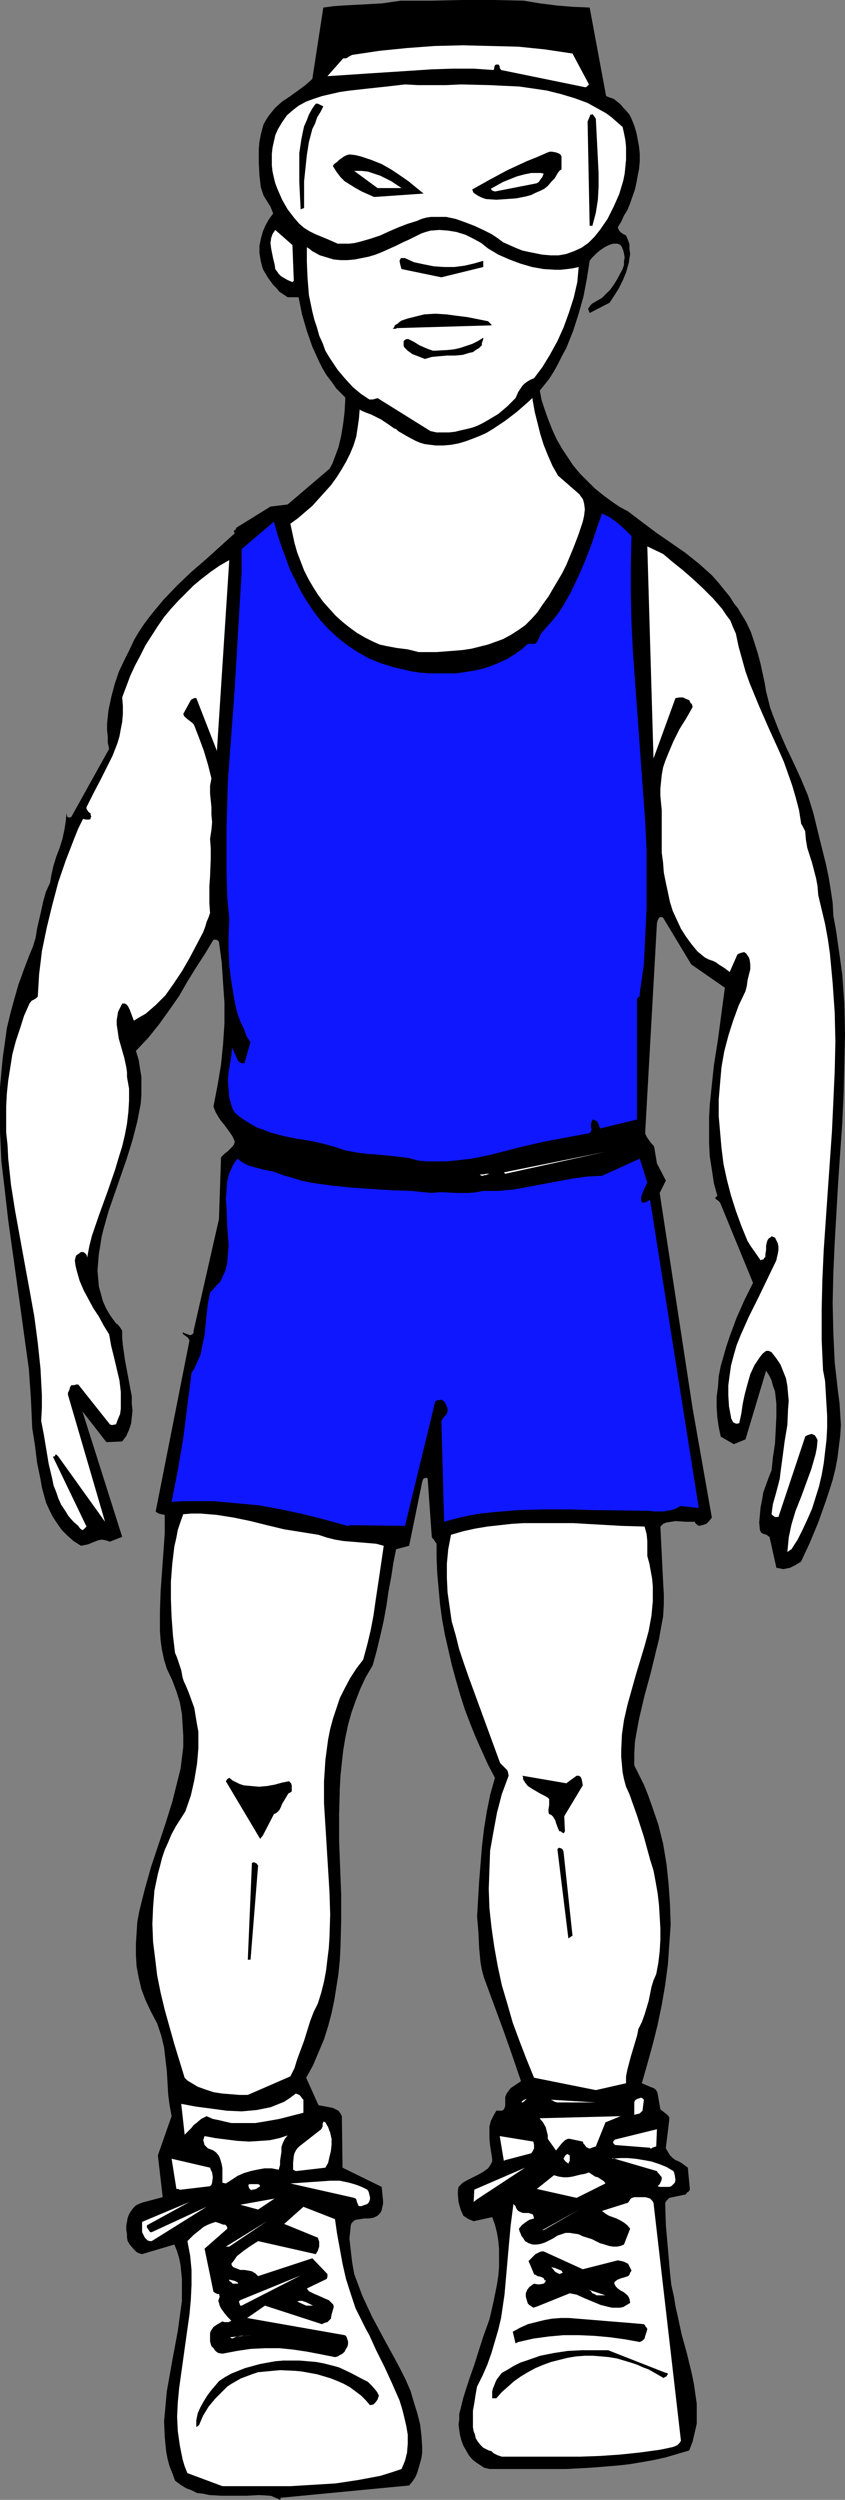 <?xml version="1.0" encoding="UTF-8" standalone="no"?>
<svg
   version="1.0"
   width="52.643mm"
   height="155.711mm"
   id="svg65"
   sodipodi:docname="Athlete 11.wmf"
   xmlns:inkscape="http://www.inkscape.org/namespaces/inkscape"
   xmlns:sodipodi="http://sodipodi.sourceforge.net/DTD/sodipodi-0.dtd"
   xmlns="http://www.w3.org/2000/svg"
   xmlns:svg="http://www.w3.org/2000/svg">
  <rect width="100%" height="100%" fill="#808080" stroke="none"/>
  <sodipodi:namedview
     id="namedview65"
     pagecolor="#ffffff"
     bordercolor="#000000"
     borderopacity="0.25"
     inkscape:showpageshadow="2"
     inkscape:pageopacity="0.0"
     inkscape:pagecheckerboard="0"
     inkscape:deskcolor="#d1d1d1"
     inkscape:document-units="mm" />
  <defs
     id="defs1">
    <pattern
       id="WMFhbasepattern"
       patternUnits="userSpaceOnUse"
       width="6"
       height="6"
       x="0"
       y="0" />
  </defs>
  <path
     style="fill:#000000;fill-opacity:1;fill-rule:evenodd;stroke:none"
     d="m 65.945,588.03 30.387,-2.909 0.808,-0.97 0.647,-0.97 0.485,-1.131 0.323,-1.131 0.323,-1.131 0.323,-1.131 0.162,-1.293 v -1.293 l -0.162,-2.585 -0.323,-2.747 -0.647,-2.585 -0.808,-2.585 -0.808,-2.747 -1.131,-2.585 -1.293,-2.585 -1.293,-2.424 -2.748,-5.009 -2.586,-4.848 -1.131,-2.424 -1.131,-2.424 -0.97,-2.585 -0.97,-2.585 -0.485,-2.747 -0.323,-2.747 -0.323,-2.909 0.162,-1.454 0.162,-1.616 0.162,-0.485 0.323,-0.323 0.323,-0.323 0.323,-0.162 0.97,-0.162 1.131,-0.162 h 0.97 l 1.131,-0.162 0.97,-0.485 0.323,-0.323 0.323,-0.323 0.323,-0.646 0.162,-0.808 0.162,-0.646 v -0.808 l -0.162,-1.616 -0.162,-1.616 -9.213,-4.525 -0.162,-12.119 -0.323,-0.646 -0.485,-0.646 -0.647,-0.323 -0.647,-0.323 -1.616,-0.323 -1.778,-0.323 -2.909,-6.464 1.616,-2.909 1.293,-3.07 1.293,-3.07 0.97,-3.07 0.808,-3.07 0.647,-3.07 0.485,-3.07 0.485,-3.07 0.323,-3.232 0.162,-3.07 0.162,-6.302 v -6.14 l -0.485,-12.604 v -6.14 l 0.162,-6.14 0.162,-3.07 0.323,-3.07 0.323,-2.909 0.485,-2.909 0.647,-3.07 0.808,-2.909 0.97,-2.747 1.131,-2.909 1.293,-2.747 1.616,-2.747 0.97,-3.555 0.808,-3.393 0.808,-3.555 0.647,-3.555 0.485,-3.393 0.647,-3.393 0.485,-3.232 0.647,-3.232 3.071,-0.808 3.071,-15.028 0.162,-0.485 0.162,-0.323 0.485,-0.162 h 0.323 l 0.162,0.162 0.97,13.735 0.162,0.323 0.323,0.323 0.647,0.97 v 3.393 l 0.162,3.717 0.323,3.555 0.323,3.555 0.485,3.555 0.647,3.555 0.808,3.555 0.808,3.555 0.97,3.555 0.97,3.393 1.131,3.555 1.293,3.393 1.293,3.232 1.455,3.232 1.455,3.232 1.616,3.07 -1.131,4.04 -0.808,4.04 -0.647,4.04 -0.485,4.201 -0.647,8.08 -0.485,8.241 0.162,1.939 0.162,1.939 0.162,3.555 0.323,3.393 0.323,1.778 0.485,1.778 2.263,6.14 2.263,6.14 2.101,5.979 2.101,6.14 -0.97,0.646 -0.97,0.646 -0.485,0.323 -0.485,0.646 -0.485,0.646 -0.323,0.808 v 2.101 l -0.162,0.485 -0.162,0.323 -0.162,0.162 -0.323,0.162 h -0.647 -0.647 l -0.647,1.131 -0.647,1.293 -0.323,1.293 v 1.454 1.454 l 0.162,1.616 0.485,3.07 v 0.646 l -0.323,0.646 -0.323,0.485 -0.323,0.485 -1.131,0.808 -1.131,0.646 -1.293,0.646 -1.293,0.646 -1.131,0.646 -0.97,0.97 -0.162,0.97 v 0.808 l 0.162,1.778 0.485,1.778 0.647,1.454 0.485,0.323 0.485,0.323 0.647,0.323 0.808,0.323 4.364,-0.97 0.647,1.778 0.485,1.939 0.323,1.939 0.162,1.939 v 2.101 1.939 l -0.162,2.101 -0.323,2.101 -0.808,4.04 -0.97,4.201 -1.455,4.04 -1.293,4.04 -0.808,2.585 -0.97,2.747 -0.808,2.424 -0.808,2.585 -0.647,2.585 -0.323,1.293 v 1.293 l -0.162,1.131 0.162,1.293 0.162,1.131 0.323,1.293 0.485,1.293 0.647,1.131 0.647,1.131 0.808,0.97 0.808,0.646 0.97,0.646 0.97,0.646 1.293,0.323 h 11.961 6.142 l 5.98,-0.323 5.98,-0.485 2.909,-0.323 2.909,-0.485 2.748,-0.485 2.909,-0.646 2.748,-0.808 2.748,-0.808 0.808,-2.101 0.485,-2.101 0.485,-2.101 v -2.262 -2.424 l -0.323,-2.262 -0.323,-2.262 -0.485,-2.424 -1.131,-4.686 -1.293,-4.686 -0.97,-4.525 -0.485,-2.101 -0.323,-2.101 -0.647,-2.909 -0.323,-2.909 -0.485,-5.656 -0.485,-5.494 -0.162,-5.333 0.162,-0.162 0.162,-0.323 0.647,-0.646 3.879,-0.808 0.323,-0.485 0.323,-0.162 0.323,-0.485 -0.485,-5.171 -0.647,-0.485 -0.647,-0.485 -0.808,-0.485 -0.808,-0.323 -0.647,-0.485 -0.647,-0.646 -0.485,-0.808 -0.485,-0.808 v -0.162 l 0.808,-6.625 v -0.485 l -0.162,-0.323 -0.485,-0.485 -0.647,-0.485 -0.808,-0.646 -0.647,-3.717 -0.162,-0.485 -0.323,-0.485 -0.485,-0.323 -0.485,-0.162 -1.131,-0.485 -1.131,-0.485 1.293,-4.525 1.293,-4.686 1.131,-4.525 0.97,-4.686 0.808,-4.686 0.647,-4.848 0.323,-4.686 0.323,-4.686 -0.162,-4.848 -0.323,-4.686 -0.485,-4.686 -0.808,-4.848 -1.131,-4.525 -1.616,-4.686 -0.808,-2.262 -0.97,-2.424 -1.131,-2.262 -1.131,-2.262 v -2.909 l 0.162,-2.747 0.485,-2.747 0.485,-2.585 1.293,-5.494 1.455,-5.332 1.293,-5.333 0.647,-2.585 0.485,-2.747 0.485,-2.585 0.162,-2.747 v -2.585 l -0.162,-2.747 -0.647,-13.089 0.323,-0.323 0.323,-0.323 0.808,-0.323 1.131,-0.162 0.97,-0.162 2.424,0.162 h 1.131 0.97 v 0 l 0.162,0.323 0.323,0.323 0.485,0.323 0.808,-0.162 0.97,-0.323 0.647,-0.646 0.647,-0.808 -4.526,-25.693 -7.758,-50.74 1.455,-2.909 -2.101,-4.04 -0.647,-3.878 -0.162,-0.323 -0.323,-0.323 -0.647,-0.808 -0.647,-0.97 -0.323,-0.646 v -0.646 0 l 2.748,-48.962 0.162,-0.646 0.323,-0.646 0.323,-0.162 h 0.323 l 0.323,0.162 6.627,10.988 7.92,5.494 -0.808,5.979 -0.808,6.14 -0.97,6.14 -0.647,6.14 -0.323,3.07 -0.162,3.07 v 3.07 3.07 l 0.162,3.07 0.485,3.07 0.485,3.232 0.808,2.909 -0.323,0.323 -0.162,0.162 v 0.162 l 0.162,0.162 0.485,0.323 0.323,0.323 0.162,0.162 7.758,18.906 -1.94,3.878 -1.94,4.363 -1.616,4.363 -0.808,2.424 -0.647,2.262 -0.647,2.262 -0.485,2.424 -0.162,2.424 -0.323,2.424 v 2.424 l 0.162,2.424 0.323,2.262 0.485,2.262 3.071,1.778 2.748,-1.131 4.849,-16.159 0.647,0.97 0.647,1.293 0.323,1.293 0.485,1.293 0.162,1.454 0.162,1.454 v 3.07 l -0.162,3.232 -0.162,3.07 -0.485,3.232 -0.323,3.07 -0.647,1.616 -0.647,1.778 -0.647,1.778 -0.323,1.939 -0.323,1.616 -0.162,1.778 -0.162,1.778 0.162,1.778 0.162,0.323 0.162,0.323 0.647,0.323 0.647,0.162 0.323,0.323 0.323,0.162 1.616,7.272 0.808,0.162 0.808,0.162 0.808,-0.162 0.808,-0.162 1.293,-0.646 1.293,-0.808 2.101,-4.525 1.94,-4.686 1.778,-5.009 0.808,-2.424 0.808,-2.585 0.647,-2.585 0.485,-2.585 0.323,-2.585 0.323,-2.585 0.162,-2.585 -0.162,-2.585 -0.162,-2.585 -0.323,-2.424 -0.808,-7.11 -0.323,-6.948 -0.162,-7.11 0.162,-7.11 0.323,-7.11 0.808,-14.058 0.485,-7.11 0.485,-6.948 0.323,-7.11 0.162,-6.948 0.162,-6.948 -0.162,-7.11 -0.485,-6.787 -0.485,-3.555 -0.485,-3.393 -0.485,-3.393 -0.647,-3.555 -0.162,-3.07 -0.485,-3.232 -0.485,-2.909 -0.647,-3.07 -1.455,-5.817 -1.455,-5.979 -0.647,-2.101 -0.647,-2.101 -1.616,-3.878 -1.778,-3.878 -1.778,-3.717 -1.616,-3.717 -1.455,-3.717 -0.647,-1.778 -0.485,-1.939 -0.485,-1.939 -0.323,-1.939 -0.485,-2.262 -0.485,-2.262 -0.647,-2.424 -0.808,-2.585 -0.808,-2.424 -1.131,-2.424 -1.293,-2.101 -0.647,-1.131 -0.808,-0.97 -1.131,-1.778 -1.455,-1.778 -1.293,-1.616 -1.455,-1.616 -1.616,-1.454 -1.455,-1.293 -3.233,-2.585 -6.788,-4.686 -3.233,-2.424 -3.394,-2.585 -2.101,-1.131 -2.101,-1.454 -1.94,-1.454 -1.778,-1.454 -1.778,-1.778 -1.616,-1.616 -1.616,-1.939 -1.293,-1.939 -1.293,-1.939 -1.293,-2.262 -0.97,-2.101 -0.97,-2.424 -0.808,-2.262 -0.808,-2.424 -0.485,-2.585 -0.485,-2.585 v -1.939 l -1.778,0.646 -2.101,0.646 -4.041,1.293 -4.526,1.293 -4.526,1.131 -2.424,0.485 -2.424,0.323 -2.424,0.162 H 99.888 97.463 L 95.039,92.915 92.614,92.43 90.351,91.945 89.058,91.461 88.089,91.137 86.149,90.006 84.371,88.875 82.593,87.744 l -0.647,0.162 -0.323,0.162 -0.162,0.485 -0.162,2.747 v 2.747 l -0.162,2.909 -0.323,2.747 -0.485,2.909 -0.647,2.747 -0.97,2.585 -0.485,1.293 -0.647,1.131 -9.859,8.403 -4.041,0.485 -8.082,5.009 v 0.162 l -0.162,0.323 h -0.162 l -0.162,0.162 v 0.323 l 0.162,0.323 -1.616,1.454 -1.616,1.454 -3.394,3.07 -3.556,3.07 -3.394,3.232 -3.233,3.393 -1.616,1.939 -1.455,1.778 -1.455,1.939 -1.293,1.939 -1.131,1.939 -0.97,2.101 -1.293,2.585 -1.293,2.747 -0.97,2.909 -0.808,3.07 -0.647,3.07 -0.323,3.07 v 1.616 l 0.162,1.454 v 1.454 l 0.323,1.454 -8.89,15.998 -0.323,0.162 h -0.323 l -0.323,-0.162 -0.162,-0.646 v -0.485 l -0.162,1.939 -0.323,2.101 -0.485,2.262 -0.647,2.101 -0.808,2.101 -0.647,2.101 -0.485,2.101 -0.323,1.939 -0.97,2.101 -0.647,2.262 -0.485,2.262 -0.485,2.101 -0.485,2.101 -0.323,2.101 -0.647,2.101 -0.808,1.939 -1.293,3.393 -1.293,3.555 -0.97,3.393 -0.97,3.555 -0.808,3.393 -0.485,3.555 -0.485,3.393 L 0.323,252.405 0,255.96 v 3.555 3.393 3.393 l 0.323,7.11 0.808,6.787 0.808,7.11 0.97,6.948 0.97,6.948 0.97,6.948 0.97,7.11 0.97,6.948 0.485,6.948 0.323,7.11 0.647,4.04 0.485,4.04 0.808,3.878 0.323,1.939 0.485,1.778 0.485,1.778 0.808,1.778 0.808,1.616 0.97,1.454 1.131,1.616 1.293,1.293 1.455,1.293 1.778,1.131 0.808,-0.162 0.808,-0.162 0.808,-0.323 0.808,-0.323 0.808,-0.323 0.808,-0.162 0.97,0.162 0.485,0.162 0.485,0.162 2.909,-1.131 -9.375,-29.571 5.657,7.272 3.717,-0.162 0.97,-1.293 0.647,-1.454 0.485,-1.454 0.162,-1.454 0.162,-1.616 -0.162,-1.616 v -1.778 l -0.323,-1.616 -1.293,-6.948 -0.485,-3.393 -0.162,-1.778 v -1.616 l -0.162,-0.323 -0.323,-0.485 -0.485,-0.646 -0.485,-0.323 -1.293,-1.778 -0.97,-1.616 -0.808,-1.778 -0.485,-1.778 -0.485,-1.778 -0.162,-1.939 -0.162,-1.778 0.162,-1.939 0.162,-1.939 0.323,-1.939 0.323,-2.101 0.485,-1.939 1.131,-4.04 2.909,-8.403 1.455,-4.201 1.293,-4.201 1.131,-4.363 0.808,-4.201 0.162,-2.101 v -2.101 -2.101 l -0.323,-1.939 -0.323,-2.101 -0.647,-2.101 2.909,-3.07 2.586,-3.232 2.424,-3.393 2.263,-3.232 1.94,-3.393 2.101,-3.393 2.101,-3.232 1.94,-3.232 h 0.647 l 0.323,0.162 0.323,0.323 0.647,4.848 0.323,4.848 0.323,4.686 v 4.848 l -0.323,4.848 -0.485,4.848 -0.808,4.848 -0.97,5.009 0.485,1.293 0.647,1.131 0.647,0.97 0.808,0.97 1.293,1.778 0.647,0.97 0.485,1.131 -0.162,0.646 -0.323,0.485 -0.323,0.323 -0.97,0.97 -0.485,0.323 -0.485,0.485 -0.485,0.485 -0.485,14.543 -5.98,26.339 v 0 0.485 l -0.323,0.323 -0.323,0.162 h -0.323 l -0.808,-0.323 -0.485,-0.162 -0.162,-0.162 -0.162,0.162 0.162,0.323 0.485,0.323 0.647,0.485 0.162,0.323 0.162,0.323 -7.92,40.075 v 0.323 h 0.162 l 0.485,0.323 0.647,0.162 0.808,0.162 v 2.262 2.101 l -0.323,4.525 -0.647,9.049 -0.162,4.686 v 2.262 2.424 l 0.162,2.262 0.323,2.262 0.485,2.262 0.647,2.101 1.293,2.747 0.97,2.585 0.808,2.585 0.485,2.747 0.162,2.585 0.162,2.585 v 2.585 l -0.323,2.585 -0.323,2.585 -0.647,2.585 -1.293,5.171 -1.616,5.171 -3.394,10.18 -1.455,5.171 -0.647,2.585 -0.647,2.585 -0.485,2.585 -0.162,2.585 -0.162,2.585 v 2.585 l 0.162,2.747 0.485,2.585 0.647,2.747 0.97,2.585 1.293,2.747 1.455,2.747 0.97,2.909 0.647,2.747 0.323,2.747 0.323,2.747 0.323,5.494 0.323,2.585 0.485,2.585 -3.233,9.211 1.131,9.857 -4.849,1.293 -0.808,0.323 -0.647,0.323 -0.647,0.646 -0.485,0.646 -0.485,0.808 -0.323,0.808 -0.162,0.97 -0.162,0.808 v 1.131 l 0.162,0.97 v 0.808 l 0.162,0.808 0.485,0.808 0.808,0.97 0.808,0.808 0.647,0.323 0.647,0.162 7.597,-2.262 0.647,1.616 0.485,1.616 0.323,1.616 0.162,1.616 0.162,1.616 v 1.778 3.393 l -0.485,3.555 -0.485,3.555 -1.293,6.948 -1.293,7.272 -0.323,3.555 -0.323,3.555 0.162,3.555 0.162,1.778 0.162,1.616 0.323,1.778 0.485,1.778 0.647,1.616 0.647,1.778 1.293,0.97 1.293,0.808 1.293,0.485 1.293,0.646 1.455,0.162 1.455,0.323 2.909,0.162 h 2.909 2.909 l 2.909,-0.162 2.748,0.162 0.485,0.162 0.323,0.162 0.808,0.323 0.323,0.162 0.323,0.162 0.162,-0.323 z"
     id="path1" />
  <path
     style="fill:#ffffff;fill-opacity:1;fill-rule:evenodd;stroke:none"
     d="m 52.368,585.283 h 5.334 5.334 5.334 l 5.334,-0.323 5.334,-0.323 5.334,-0.808 2.586,-0.485 2.586,-0.485 2.586,-0.808 2.424,-0.808 0.808,-1.939 0.485,-1.939 0.162,-2.101 v -2.101 l -0.323,-1.939 -0.485,-2.101 -0.485,-1.939 -0.647,-2.101 -1.778,-4.04 -1.778,-3.878 -0.97,-1.939 -0.97,-1.939 -0.808,-1.778 -0.808,-1.778 -0.808,-1.454 -0.808,-1.616 -1.616,-3.232 -1.131,-3.393 -1.131,-3.555 -0.808,-3.555 -0.647,-3.555 -0.647,-3.555 -0.485,-3.393 -7.435,-2.909 -4.526,4.04 7.92,3.232 0.162,0.485 0.162,0.485 v 1.131 l -0.323,0.97 -0.485,0.808 -13.577,-3.07 -1.778,1.131 -1.616,1.131 -0.808,0.646 -0.808,0.646 -0.647,0.97 -0.647,0.808 0.162,0.485 0.323,0.323 0.808,0.323 0.808,0.323 h 0.97 l 0.97,0.162 0.808,0.162 0.808,0.485 0.323,0.323 0.323,0.323 12.769,-4.201 3.556,3.717 v 0.646 l -0.162,0.485 -0.323,0.162 -4.364,2.101 0.485,0.646 0.647,0.323 0.647,0.323 0.808,0.323 1.778,0.808 0.808,0.323 0.647,0.646 0.323,0.323 0.162,0.323 v 0.485 l -0.162,0.485 -0.323,1.131 -0.162,0.97 -0.323,0.323 -0.485,0.485 -0.647,0.162 -0.647,0.323 -13.415,-4.363 -4.202,2.909 22.952,4.04 v 0 l 0.323,0.162 0.162,0.323 0.162,0.485 0.162,0.485 v 0.646 l -0.162,0.646 -0.323,0.485 -0.323,0.646 -0.485,0.485 -0.647,0.323 -0.485,0.323 -0.647,0.162 -3.233,-0.646 -3.394,-0.646 -3.233,-0.485 -3.233,-0.323 h -3.394 l -3.394,0.162 -3.233,0.485 -3.394,0.646 -0.97,-0.162 -0.485,-0.323 -0.323,-0.323 -0.323,-0.485 -0.485,-0.485 -0.162,-0.485 -0.162,-0.646 v -1.454 -0.485 l 0.162,-0.485 0.323,-0.485 0.323,-0.485 0.97,-0.646 1.131,-0.646 0.485,0.162 h 0.485 0.485 l 0.647,-0.323 -0.808,-0.808 -0.808,-0.97 -0.808,-1.131 -0.323,-0.646 -0.162,-0.646 -0.162,-0.485 0.162,-0.485 0.162,-0.485 -0.162,-0.646 h -0.323 -0.162 l -0.162,-0.162 h -0.162 l -0.162,-0.162 -0.323,-0.162 -2.101,-10.18 5.334,-4.686 v -0.323 l -0.162,-0.323 -0.323,-0.323 h -0.485 l -0.808,-0.323 -0.97,-0.323 -0.97,0.323 -0.808,0.323 -0.97,0.485 -0.808,0.646 -1.616,1.293 -1.455,1.454 0.647,3.393 0.323,3.393 v 3.555 l -0.162,3.393 -0.323,3.555 -0.485,3.393 -0.97,6.948 -0.97,6.948 -0.323,3.393 -0.162,3.393 0.162,3.393 0.485,3.393 0.323,1.616 0.323,1.616 0.485,1.616 0.647,1.616 z"
     id="path2" />
  <path
     style="fill:#ffffff;fill-opacity:1;fill-rule:evenodd;stroke:none"
     d="m 118.152,578.335 h 4.687 4.687 9.213 l 4.526,-0.162 4.687,-0.323 4.687,-0.485 4.687,-0.646 0.808,-0.162 0.808,-0.162 1.455,-0.323 0.485,-0.162 0.647,-0.323 0.485,-0.485 0.323,-0.485 -6.465,-56.072 -0.323,-0.485 -0.485,-0.485 -0.485,-0.162 -0.647,-0.162 h -1.293 -0.647 -0.647 l -0.485,0.162 -0.323,0.162 -0.323,0.485 -0.323,0.485 -6.142,1.939 0.808,0.646 0.808,0.485 1.778,0.646 0.97,0.485 0.808,0.485 0.808,0.646 0.647,0.808 -1.455,3.717 -0.808,0.323 -0.808,0.162 h -0.97 l -0.97,-0.162 -0.97,-0.323 -1.131,-0.323 -1.94,-0.97 -2.101,-0.646 -0.97,-0.485 -1.131,-0.162 -0.97,-0.162 h -0.97 l -0.97,0.323 -0.97,0.323 -0.97,0.646 -0.97,0.485 -0.97,0.485 -0.97,0.323 -0.97,0.162 h -0.97 l -0.97,-0.323 -0.808,-0.485 -0.323,-0.485 -0.162,-0.323 -0.323,-0.323 -0.323,-0.808 -0.162,-0.323 -0.162,-0.646 0.647,-0.808 0.808,-0.646 0.97,-0.646 1.131,-0.323 -0.162,-0.646 -0.162,-0.323 -0.485,-0.162 -0.485,-0.162 h -0.647 -0.647 l -0.485,-0.162 -0.647,-0.323 -0.162,-0.162 -0.323,-0.485 -0.162,-0.485 -0.485,-0.485 -0.647,5.009 -0.485,5.332 -0.485,5.494 -0.485,5.494 -0.808,5.494 -0.647,2.747 -0.808,2.747 -0.808,2.747 -0.97,2.747 -1.131,2.585 -1.293,2.585 -0.323,1.778 -0.323,2.101 -0.323,1.778 v 2.101 1.778 l 0.162,0.97 0.323,0.808 0.162,0.808 0.485,0.808 0.647,0.808 0.647,0.646 1.293,0.646 0.647,0.162 0.485,0.485 0.97,0.485 z"
     id="path3" />
  <path
     style="fill:#000000;fill-opacity:1;fill-rule:evenodd;stroke:none"
     d="m 46.873,570.901 0.97,-2.262 1.293,-2.101 1.616,-1.939 1.778,-1.778 0.97,-0.97 0.97,-0.646 1.131,-0.646 1.131,-0.646 1.293,-0.485 1.293,-0.485 1.455,-0.485 1.616,-0.162 3.556,-0.323 3.556,0.162 1.616,0.162 1.778,0.323 1.778,0.323 1.616,0.485 1.616,0.485 1.616,0.646 1.455,0.646 1.455,0.808 1.293,0.97 1.293,0.97 1.131,1.131 0.97,1.131 0.808,-0.162 0.485,-0.485 0.485,-0.646 0.323,-0.97 -0.323,-0.646 -0.323,-0.485 -0.97,-1.131 -0.97,-0.97 -1.293,-0.646 -2.748,-1.454 -2.748,-1.293 -1.778,-0.485 -1.94,-0.485 -1.778,-0.323 -3.879,-0.323 h -1.778 -1.94 l -1.94,0.162 -1.778,0.323 -1.778,0.323 -1.778,0.485 -1.778,0.485 -1.616,0.646 -1.616,0.646 -1.455,0.808 -1.455,0.97 -0.808,0.97 -0.97,1.131 -0.97,1.293 -0.808,1.293 -0.808,1.454 -0.647,1.454 -0.323,1.616 v 0.808 0.808 z"
     id="path4" />
  <path
     style="fill:#000000;fill-opacity:1;fill-rule:evenodd;stroke:none"
     d="m 116.859,564.599 1.293,-1.454 1.455,-1.293 1.455,-1.293 1.616,-1.131 1.616,-0.97 1.778,-0.97 1.94,-0.808 1.778,-0.646 1.94,-0.485 1.94,-0.485 1.94,-0.323 2.101,-0.162 h 1.94 l 1.94,0.162 1.778,0.162 1.94,0.323 1.616,0.485 1.616,0.485 1.455,0.485 1.455,0.646 1.293,0.485 1.131,0.646 1.131,0.646 1.131,0.646 v 0.162 l 0.162,-0.162 0.647,-0.323 0.162,-0.323 0.162,-0.162 -0.162,-0.323 h -0.323 l -13.577,-5.333 h -3.071 -3.233 l -3.233,0.162 -3.233,0.485 -3.233,0.646 -3.233,1.131 -1.455,0.485 -1.616,0.808 -1.293,0.808 -1.455,0.808 -1.131,1.454 -0.323,0.646 -0.323,0.808 -0.323,0.808 -0.162,0.646 v 0.808 0.808 z"
     id="path5" />
  <path
     style="fill:#000000;fill-opacity:1;fill-rule:evenodd;stroke:none"
     d="m 122.031,551.349 3.556,-0.808 3.556,-0.485 3.556,-0.323 h 3.556 l 3.717,0.162 3.556,0.323 3.556,0.485 3.556,0.646 0.647,-0.323 0.485,-0.485 0.162,-0.646 0.162,-0.485 0.162,-0.485 0.162,-0.646 -0.162,-0.323 -0.162,-0.162 v 0 l -0.162,-0.162 v -0.162 l -0.323,-0.323 -3.717,-0.323 -4.041,-0.323 -3.879,-0.323 -4.041,-0.323 -1.94,-0.162 h -1.94 l -2.101,0.162 -1.778,0.323 -1.94,0.485 -1.94,0.485 -1.778,0.808 -1.778,0.97 0.647,2.747 z"
     id="path6" />
  <path
     style="fill:#ffffff;fill-opacity:1;fill-rule:evenodd;stroke:none"
     d="m 54.631,550.541 1.131,-0.485 0.97,-0.162 h 1.131 l 1.455,-0.162 v 0 l -5.172,0.485 z"
     id="path7" />
  <path
     style="fill:#ffffff;fill-opacity:1;fill-rule:evenodd;stroke:none"
     d="M 63.036,549.733 H 64.491 Z"
     id="path8" />
  <path
     style="fill:#000000;fill-opacity:1;fill-rule:evenodd;stroke:none"
     d="m 126.557,542.946 7.597,-3.07 0.808,0.162 0.808,0.162 1.778,0.808 1.94,0.808 1.94,0.808 1.94,0.485 0.808,0.162 h 0.97 0.808 l 0.808,-0.162 0.808,-0.485 0.808,-0.485 -0.162,-0.97 -0.323,-0.646 -0.485,-0.485 -0.647,-0.485 -0.647,-0.323 -0.647,-0.485 -0.485,-0.485 -0.323,-0.646 v -0.323 l 0.323,-0.323 0.485,-0.323 0.808,-0.323 0.647,-0.162 0.97,-0.323 0.162,-0.162 0.162,-0.162 0.162,-0.485 0.323,-0.485 -0.162,-0.323 -0.162,-0.323 -0.485,-0.97 -0.323,-0.162 -0.647,-0.323 -0.647,-0.162 -0.808,-0.162 -8.243,2.101 -9.213,-4.201 h -0.485 l -0.485,0.162 -0.97,0.485 -0.808,0.808 -0.808,0.808 1.293,3.07 0.162,0.162 h 0.162 l 0.485,0.323 0.808,0.162 0.647,0.323 0.162,0.323 v 0.162 h 0.323 v 0 0.162 l -0.162,0.323 -0.323,0.323 -0.97,0.162 h -0.485 l -0.808,-0.162 -0.485,0.323 -0.647,0.485 -0.485,0.646 -0.323,0.808 v 0.808 l 0.323,1.131 0.162,0.485 0.323,0.323 0.485,0.323 0.485,0.323 z"
     id="path9" />
  <path
     style="fill:#ffffff;fill-opacity:1;fill-rule:evenodd;stroke:none"
     d="m 56.894,542.785 13.9,-7.11 -14.223,5.817 -0.162,0.162 -0.162,0.162 0.162,0.485 0.162,0.485 h 0.162 z"
     id="path10" />
  <path
     style="fill:#ffffff;fill-opacity:1;fill-rule:evenodd;stroke:none"
     d="m 72.087,542.785 h 1.616 l -0.647,-0.323 -0.97,-0.485 -0.97,-0.323 h -0.647 l -0.485,0.162 z"
     id="path11" />
  <path
     style="fill:#ffffff;fill-opacity:1;fill-rule:evenodd;stroke:none"
     d="m 141.103,540.361 h 1.455 l -3.879,-1.293 0.485,0.323 0.323,0.485 0.485,0.162 0.485,0.323 z"
     id="path12" />
  <path
     style="fill:#ffffff;fill-opacity:1;fill-rule:evenodd;stroke:none"
     d="m 55.278,537.614 h 0.808 l -0.162,-0.323 -0.647,-0.323 -0.647,-0.162 -0.647,-0.162 v 0.323 l 0.485,0.323 0.323,0.323 z"
     id="path13" />
  <path
     style="fill:#ffffff;fill-opacity:1;fill-rule:evenodd;stroke:none"
     d="m 131.729,535.351 0.808,-0.323 -0.162,-0.162 -0.162,-0.323 -0.808,-0.323 -0.808,-0.323 -0.808,-0.162 0.485,0.485 0.323,0.485 0.485,0.323 0.323,0.162 z"
     id="path14" />
  <path
     style="fill:#ffffff;fill-opacity:1;fill-rule:evenodd;stroke:none"
     d="m 53.985,528.888 8.89,-5.979 -9.698,5.979 z"
     id="path15" />
  <path
     style="fill:#ffffff;fill-opacity:1;fill-rule:evenodd;stroke:none"
     d="m 35.72,527.595 12.93,-8.08 -12.93,5.979 h -0.323 l -0.162,-0.162 -0.323,-0.485 -0.323,-0.485 v -0.485 l 10.021,-5.494 -11.153,4.686 v 2.424 l 0.323,0.646 0.323,0.646 0.323,0.323 0.323,0.323 0.485,0.162 z"
     id="path16" />
  <path
     style="fill:#ffffff;fill-opacity:1;fill-rule:evenodd;stroke:none"
     d="m 128.011,525.01 8.405,-4.848 -8.728,4.848 z"
     id="path17" />
  <path
     style="fill:#ffffff;fill-opacity:1;fill-rule:evenodd;stroke:none"
     d="m 143.205,524.686 -5.334,-1.778 z"
     id="path18" />
  <path
     style="fill:#ffffff;fill-opacity:1;fill-rule:evenodd;stroke:none"
     d="m 60.773,520.162 3.879,-2.585 -8.082,1.454 z"
     id="path19" />
  <path
     style="fill:#ffffff;fill-opacity:1;fill-rule:evenodd;stroke:none"
     d="m 85.018,519.354 h 0.162 l 0.323,-0.162 0.97,-0.323 v 0 l 0.323,-0.323 0.162,-0.323 0.162,-0.485 v -0.485 l -0.162,-0.646 -0.162,-0.646 -0.323,-0.485 -0.97,-0.485 -1.131,-0.485 -0.97,-0.323 -1.131,-0.323 -2.263,-0.485 h -2.263 l -2.263,0.162 -2.424,0.162 -2.263,0.162 -2.424,0.162 15.032,3.393 0.323,0.162 0.162,0.162 0.162,0.646 0.323,0.808 0.162,0.162 z"
     id="path20" />
  <path
     style="fill:#ffffff;fill-opacity:1;fill-rule:evenodd;stroke:none"
     d="m 114.434,519.031 9.859,-5.979 z"
     id="path21" />
  <path
     style="fill:#ffffff;fill-opacity:1;fill-rule:evenodd;stroke:none"
     d="m 112.333,517.738 11.314,-7.433 -11.961,5.171 -0.162,2.909 z"
     id="path22" />
  <path
     style="fill:#ffffff;fill-opacity:1;fill-rule:evenodd;stroke:none"
     d="m 135.77,517.415 6.788,-3.393 -0.323,-0.485 -0.485,-0.323 -0.97,-0.646 -0.647,-0.162 -0.485,-0.323 -0.97,-0.646 -0.97,0.323 -0.97,0.162 -1.94,0.485 -1.131,0.162 h -0.97 l -1.131,-0.162 -1.131,-0.323 -4.041,3.232 z"
     id="path23" />
  <path
     style="fill:#ffffff;fill-opacity:1;fill-rule:evenodd;stroke:none"
     d="m 42.67,515.476 6.788,-0.808 0.323,-0.323 0.162,-0.485 0.162,-1.293 -0.162,-1.131 -0.323,-0.646 -0.162,-0.485 -9.051,-2.101 1.131,7.11 h 0.485 l 0.162,0.162 z"
     id="path24" />
  <path
     style="fill:#ffffff;fill-opacity:1;fill-rule:evenodd;stroke:none"
     d="m 59.318,515.476 h 0.323 l 0.647,-0.162 0.485,-0.323 0.485,-0.323 -0.162,-0.323 -0.323,-0.162 h -0.485 -0.808 -0.808 l -0.162,0.162 v 0.323 l 0.162,0.485 0.323,0.323 0.162,0.162 z"
     id="path25" />
  <path
     style="fill:#ffffff;fill-opacity:1;fill-rule:evenodd;stroke:none"
     d="m 151.933,514.183 -5.657,-1.939 z"
     id="path26" />
  <path
     style="fill:#ffffff;fill-opacity:1;fill-rule:evenodd;stroke:none"
     d="m 155.327,514.829 h 2.263 l 0.485,-0.162 0.323,-0.323 0.485,-0.485 0.162,-0.646 -0.162,-1.131 -0.162,-0.646 -0.162,-0.323 -1.616,-0.97 -1.616,-0.646 -1.94,-0.646 -1.778,-0.323 -1.94,-0.323 -1.94,-0.162 h -1.778 l -1.778,0.162 v -0.162 l 10.506,3.07 0.162,0.323 0.323,0.323 0.647,0.808 v 0.485 l -0.162,0.485 -0.323,0.646 -0.485,0.485 z"
     id="path27" />
  <path
     style="fill:#ffffff;fill-opacity:1;fill-rule:evenodd;stroke:none"
     d="m 53.176,514.021 1.293,-0.808 1.455,-0.97 1.455,-0.646 1.616,-0.485 1.455,-0.323 1.778,-0.323 h 1.778 l 1.616,0.323 0.323,-1.131 v -0.97 l 0.323,-2.101 v -1.131 l 0.323,-0.97 0.485,-0.97 0.647,-0.808 -0.97,0.323 -0.97,0.323 -2.263,0.485 -2.263,0.162 -2.586,0.162 -2.748,-0.162 -2.586,-0.323 -2.586,-0.323 -2.586,-0.485 -0.162,0.485 -0.162,0.485 0.162,0.485 0.162,0.646 0.323,0.323 0.485,0.485 0.485,0.162 0.808,0.323 0.647,0.485 0.647,0.808 0.323,0.808 0.323,1.131 0.162,0.97 v 1.131 2.262 z"
     id="path28" />
  <path
     style="fill:#ffffff;fill-opacity:1;fill-rule:evenodd;stroke:none"
     d="m 69.663,511.113 6.95,-0.808 0.647,-1.131 0.323,-1.454 0.323,-1.293 0.162,-1.454 v -1.454 l -0.323,-1.454 -0.485,-1.293 -0.647,-1.131 -0.323,-0.162 h -0.162 v 0.162 l -0.162,0.323 v 0.646 l -0.162,0.323 -0.162,0.323 -5.172,4.04 v 0 l -0.485,0.485 -0.323,0.485 -0.323,0.646 -0.162,0.646 -0.162,1.616 v 1.616 z"
     id="path29" />
  <path
     style="fill:#ffffff;fill-opacity:1;fill-rule:evenodd;stroke:none"
     d="m 134.153,508.689 v -1.293 l -0.323,-0.162 -0.162,-0.162 -0.323,0.162 -0.323,0.323 -0.323,0.646 0.323,0.485 0.323,0.323 0.485,0.323 z"
     id="path30" />
  <path
     style="fill:#ffffff;fill-opacity:1;fill-rule:evenodd;stroke:none"
     d="m 118.96,508.527 6.142,-1.616 0.323,-0.485 0.323,-0.646 v -0.808 l -0.162,-0.808 -7.92,-1.293 0.97,5.817 z"
     id="path31" />
  <path
     style="fill:#ffffff;fill-opacity:1;fill-rule:evenodd;stroke:none"
     d="m 130.921,506.265 0.647,-0.808 0.647,-0.808 0.808,-0.808 0.647,-0.323 h 0.485 l 3.071,0.646 0.162,0.485 0.323,0.323 0.323,0.485 0.647,0.323 h 0.323 l 0.323,-0.162 0.485,-0.162 0.485,-0.162 v 0 l 2.263,-5.656 3.556,-1.454 -19.072,0.485 0.808,0.97 0.647,1.131 0.323,1.293 0.162,0.646 v 0.808 z"
     id="path32" />
  <path
     style="fill:#ffffff;fill-opacity:1;fill-rule:evenodd;stroke:none"
     d="m 153.064,505.78 h 0.323 l 0.162,-0.162 0.485,-0.162 0.485,-0.162 v 0 l 0.162,-4.04 -9.859,2.424 -0.323,0.323 -0.162,0.323 0.162,0.323 0.323,0.323 8.243,0.646 z"
     id="path33" />
  <path
     style="fill:#ffffff;fill-opacity:1;fill-rule:evenodd;stroke:none"
     d="m 44.125,501.902 0.97,-0.97 0.485,-0.646 0.647,-0.485 1.131,-0.97 0.647,-0.323 0.647,-0.323 1.455,0.646 1.616,0.323 1.293,0.323 1.455,0.323 h 2.909 2.748 l 2.909,-0.485 2.748,-0.485 5.657,-1.454 v -3.07 l -0.323,-0.323 -0.323,-0.485 -0.323,-0.323 -0.808,-0.323 -1.293,0.97 -1.455,0.97 -1.616,0.646 -1.616,0.646 -1.616,0.323 -1.616,0.323 -3.556,0.323 -3.556,-0.162 -3.556,-0.485 -3.718,-0.485 -3.394,-0.646 0.808,7.272 z"
     id="path34" />
  <path
     style="fill:#ffffff;fill-opacity:1;fill-rule:evenodd;stroke:none"
     d="m 149.993,497.701 0.647,-0.162 0.162,-0.162 0.485,-0.485 0.323,-2.585 -0.323,-0.323 -0.323,-0.162 -0.485,0.162 -0.485,0.162 -0.485,0.323 -0.162,0.485 v 0.323 0.485 1.131 0.97 z"
     id="path35" />
  <path
     style="fill:#ffffff;fill-opacity:1;fill-rule:evenodd;stroke:none"
     d="m 123.001,494.954 0.323,-0.162 0.162,-0.162 0.485,-0.485 v 0 h -0.162 l -0.647,0.323 -0.162,0.162 -0.162,0.162 v 0.162 z"
     id="path36" />
  <path
     style="fill:#ffffff;fill-opacity:1;fill-rule:evenodd;stroke:none"
     d="m 131.729,494.954 h 8.566 l -10.506,-0.646 0.162,0.162 h 0.162 l 0.485,0.323 0.647,0.162 h 0.323 z"
     id="path37" />
  <path
     style="fill:#ffffff;fill-opacity:1;fill-rule:evenodd;stroke:none"
     d="m 58.349,493.176 10.021,-4.363 0.97,-1.939 0.647,-2.101 1.616,-4.363 1.455,-4.686 0.808,-2.101 0.97,-1.939 0.808,-2.585 0.647,-2.585 0.485,-2.585 0.323,-2.747 0.323,-2.585 0.162,-2.585 0.162,-5.333 -0.162,-5.171 -0.323,-5.332 -0.647,-10.503 -0.323,-5.171 v -5.171 l 0.162,-2.424 0.162,-2.585 0.323,-2.424 0.323,-2.424 0.485,-2.424 0.647,-2.424 0.808,-2.424 0.808,-2.424 1.131,-2.262 1.293,-2.424 1.455,-2.262 1.616,-2.101 0.97,-3.555 0.808,-3.393 0.647,-3.393 0.485,-3.393 0.97,-6.464 0.97,-6.625 -1.778,-0.485 -1.94,-0.162 -1.94,-0.162 -1.94,-0.162 -1.94,-0.162 -1.94,-0.323 -1.94,-0.485 -1.94,-0.646 -4.041,-0.646 -4.041,-0.646 -4.041,-0.97 -3.879,-0.97 -3.879,-0.808 -4.041,-0.646 -1.94,-0.162 -1.94,-0.162 h -2.101 l -1.94,0.162 -0.647,1.778 -0.647,1.939 -0.323,1.778 -0.485,2.101 -0.485,4.04 -0.323,4.201 v 4.201 l 0.162,4.201 0.323,4.363 0.485,4.04 0.485,1.131 0.323,0.97 0.647,1.939 0.323,1.778 0.323,0.97 0.323,0.646 0.808,1.939 0.647,1.778 0.647,1.778 0.323,1.939 0.323,1.939 0.323,1.778 v 1.939 1.939 l -0.162,1.939 -0.162,1.778 -0.647,3.878 -0.808,3.555 -1.293,3.717 -1.131,1.778 -1.131,1.778 -0.97,1.778 -0.808,1.939 -0.808,1.778 -0.647,1.939 -0.485,1.939 -0.485,1.778 -0.808,3.878 -0.323,4.04 -0.162,3.878 0.162,4.201 0.485,3.878 0.485,4.04 0.808,4.04 0.97,4.04 1.131,4.04 1.131,4.04 2.424,7.918 0.647,0.646 0.808,0.485 1.616,0.97 1.778,0.646 1.94,0.646 2.101,0.323 2.101,0.162 1.94,0.162 z"
     id="path38" />
  <path
     style="fill:#ffffff;fill-opacity:1;fill-rule:evenodd;stroke:none"
     d="m 140.295,492.045 7.112,-1.616 v -1.616 l 0.323,-1.616 0.808,-3.07 0.485,-1.616 0.485,-1.616 0.485,-1.616 0.323,-1.616 0.808,-1.616 0.647,-1.778 0.97,-3.232 0.647,-3.232 0.485,-1.616 0.647,-1.454 0.485,-2.585 0.323,-2.747 0.162,-2.747 v -2.747 l -0.162,-2.747 -0.162,-2.747 -0.323,-2.747 -0.485,-2.747 -0.485,-2.585 -0.808,-2.585 -1.455,-5.333 -1.616,-5.009 -1.778,-5.009 -0.808,-1.778 -0.485,-1.778 -0.323,-1.616 -0.162,-1.778 -0.162,-1.778 v -1.778 l 0.162,-3.555 0.485,-3.393 0.808,-3.555 1.94,-6.948 2.101,-6.948 0.97,-3.555 0.647,-3.555 0.323,-3.393 v -1.778 -1.778 l -0.162,-1.778 -0.323,-1.778 -0.323,-1.778 -0.485,-1.778 v -0.97 -0.97 -1.616 l -0.162,-1.616 -0.485,-1.778 -5.495,-0.162 -5.657,-0.323 -5.657,-0.323 h -5.819 -5.819 l -2.748,0.162 -2.909,0.323 -2.909,0.323 -2.909,0.485 -2.909,0.646 -2.748,0.808 -0.647,3.393 -0.323,3.393 v 3.393 l 0.162,3.393 0.485,3.393 0.485,3.393 0.97,3.393 0.808,3.232 1.131,3.393 1.131,3.232 2.424,6.625 2.424,6.625 2.424,6.625 0.162,0.323 0.323,0.323 0.647,0.646 0.323,0.323 0.323,0.323 0.162,0.485 0.162,0.808 -1.616,4.363 -1.131,4.363 -0.808,4.363 -0.808,4.525 -0.162,4.525 -0.162,4.525 0.162,4.525 0.485,4.525 0.647,4.525 0.808,4.525 0.97,4.525 1.293,4.363 1.293,4.525 1.616,4.363 1.616,4.201 1.778,4.363 z"
     id="path39" />
  <path
     style="fill:#000000;fill-opacity:1;fill-rule:evenodd;stroke:none"
     d="m 58.995,461.343 1.778,-22.138 -0.323,-0.485 -0.323,-0.162 -0.323,-0.162 -0.485,0.162 -0.97,22.784 z"
     id="path40" />
  <path
     style="fill:#000000;fill-opacity:1;fill-rule:evenodd;stroke:none"
     d="m 134.8,455.687 -2.101,-19.714 -0.162,-0.485 -0.323,-0.323 -0.485,-0.162 h -0.162 l -0.323,0.323 2.586,21.007 z"
     id="path41" />
  <path
     style="fill:#000000;fill-opacity:1;fill-rule:evenodd;stroke:none"
     d="m 61.904,432.095 2.586,-5.009 0.647,-0.323 0.647,-0.646 0.323,-0.646 0.323,-0.808 0.97,-1.616 0.485,-0.808 0.808,-0.485 v -1.454 l -0.162,-0.485 -0.485,-0.485 -1.616,0.323 -1.778,0.485 -1.778,0.323 -1.94,0.162 -1.778,-0.162 -1.778,-0.162 -0.97,-0.323 -1.616,-0.808 -0.808,-0.646 -0.485,0.323 -0.323,0.485 8.082,13.574 z"
     id="path42" />
  <path
     style="fill:#000000;fill-opacity:1;fill-rule:evenodd;stroke:none"
     d="m 132.699,431.61 0.323,-0.485 -0.162,-3.555 4.364,-7.272 -0.162,-0.97 -0.162,-0.646 -0.162,-0.323 -0.162,-0.162 -0.323,-0.162 h -0.485 l -2.424,1.778 -10.344,-1.778 0.162,0.323 v 0.485 l 0.485,0.808 0.647,0.808 0.97,0.646 1.94,1.131 0.97,0.485 0.808,0.485 0.323,0.323 v 0.323 0.485 0.646 l -0.162,0.97 v 0.646 l 0.162,0.485 0.485,0.162 0.485,0.485 0.162,0.323 0.323,0.485 0.162,0.646 0.485,1.293 0.323,0.646 v 0 h 0.323 l 0.162,0.162 z"
     id="path43" />
  <path
     style="fill:#ffffff;fill-opacity:1;fill-rule:evenodd;stroke:none"
     d="m 186.36,364.711 1.455,-2.262 1.131,-2.262 1.131,-2.424 1.131,-2.585 0.808,-2.585 0.808,-2.585 0.647,-2.747 0.485,-2.747 0.323,-2.747 0.323,-2.747 0.162,-2.909 v -2.747 l -0.162,-2.747 -0.162,-2.747 -0.162,-2.747 -0.485,-2.585 -0.323,-7.11 v -7.11 l 0.162,-6.948 0.323,-7.11 0.97,-14.058 0.97,-13.897 0.323,-6.948 0.323,-7.11 0.162,-6.948 -0.162,-6.948 -0.485,-6.948 -0.647,-6.948 -0.485,-3.393 -0.647,-3.555 -0.808,-3.393 -0.808,-3.393 -0.162,-2.101 -0.323,-1.778 -0.97,-3.717 -1.131,-3.555 -0.323,-1.939 -0.162,-1.939 -0.323,-0.646 -0.323,-0.646 -0.323,-0.485 v -0.162 0 l -0.485,-3.07 -0.808,-3.07 -0.808,-2.747 -0.97,-2.747 -0.97,-2.747 -1.131,-2.585 -2.424,-5.332 -2.263,-5.171 -2.263,-5.494 -0.97,-2.747 -0.808,-2.909 -0.808,-2.909 -0.647,-3.07 -0.647,-1.454 -0.647,-1.616 -0.97,-1.293 -0.97,-1.454 -2.101,-2.424 -2.424,-2.424 -2.424,-2.262 -2.424,-2.101 -2.424,-1.939 -1.131,-0.97 -0.97,-0.808 -3.717,-1.778 1.455,49.932 5.172,-14.22 0.97,-0.162 h 0.808 l 0.647,0.323 0.808,0.323 0.162,0.323 0.162,0.323 0.323,0.323 0.162,0.646 -1.455,2.585 -1.616,2.585 -1.455,2.909 -1.293,3.07 -0.647,1.616 -0.485,1.454 -0.323,1.778 -0.162,1.616 -0.162,1.616 v 1.616 l 0.162,1.778 0.162,1.616 v 5.009 5.009 l 0.323,2.424 0.162,2.262 0.485,2.424 0.485,2.262 0.485,2.262 0.647,2.101 0.97,2.101 0.97,2.101 1.131,1.778 1.293,1.778 1.455,1.778 1.778,1.454 0.97,0.485 0.97,0.323 0.647,0.323 0.647,0.485 1.293,0.808 1.293,0.97 1.778,-4.04 v 0 l 0.162,-0.162 0.323,-0.162 0.485,-0.162 0.647,-0.162 0.485,0.323 0.323,0.485 0.323,0.485 0.162,0.485 0.162,1.131 v 1.131 l -0.647,2.585 -0.162,1.293 -0.323,1.293 -1.616,3.393 -1.293,3.555 -1.131,3.555 -0.97,3.717 -0.647,3.717 -0.323,3.717 -0.323,3.878 v 3.878 l 0.323,3.717 0.323,3.717 0.485,3.878 0.808,3.717 0.97,3.717 1.131,3.555 1.293,3.555 1.455,3.555 0.808,1.293 0.808,1.131 1.455,2.101 0.323,-0.162 h 0.323 l 0.162,-0.323 0.323,-0.323 v -0.646 l 0.162,-0.97 v -0.97 l 0.162,-0.808 0.162,-0.485 0.323,-0.485 0.323,-0.162 0.323,-0.323 0.808,0.323 0.323,0.646 0.323,0.646 0.162,0.808 v 0.808 l -0.162,0.97 -0.162,0.646 -0.162,0.808 -2.101,4.363 -2.101,4.363 -2.263,4.525 -1.94,4.363 -0.97,2.424 -0.647,2.262 -0.647,2.424 -0.323,2.262 -0.323,2.424 v 2.424 l 0.162,2.585 0.485,2.585 v 0.162 l 0.162,0.323 0.323,0.646 0.323,0.162 0.323,0.162 h 0.485 l 0.323,-0.162 0.485,-2.262 0.323,-2.262 0.485,-2.262 0.647,-2.424 0.647,-2.262 0.97,-2.101 0.647,-0.97 0.647,-0.97 0.647,-0.808 0.808,-0.646 h 0.323 0.323 l 0.323,0.162 0.323,0.162 1.131,1.454 0.97,1.454 0.647,1.616 0.647,1.616 0.323,1.778 0.162,1.778 0.162,1.778 -0.162,1.939 -0.162,3.717 -0.647,3.878 -0.485,3.717 -0.485,3.555 -0.162,1.454 -0.323,1.293 -0.647,2.424 -0.647,2.262 -0.162,1.131 -0.162,1.293 0.323,0.323 0.485,0.323 h 0.323 0.485 l 6.304,-18.906 0.162,-0.162 0.323,-0.162 0.485,-0.162 0.485,-0.162 0.485,0.162 0.323,0.162 0.323,0.485 0.323,0.646 -0.162,1.778 -0.323,1.616 -0.97,3.393 -2.424,6.625 -1.293,3.232 -0.97,3.232 -0.647,3.07 -0.162,1.778 -0.162,1.616 z"
     id="path44" />
  <path
     style="fill:#ffffff;fill-opacity:1;fill-rule:evenodd;stroke:none"
     d="m 20.365,359.379 -7.92,-16.482 h 0.323 l 0.162,-0.162 0.162,-0.323 v 0 h 0.162 l 0.162,0.162 0.323,0.323 10.991,15.351 -8.728,-29.894 v -0.485 l 0.323,-0.646 0.162,-0.646 0.323,-0.485 h 0.323 0.323 l 0.485,-0.162 h 0.485 l 7.435,9.372 0.323,0.162 h 0.323 l 0.808,-0.162 0.485,-1.293 0.485,-1.131 0.162,-1.293 v -1.131 -1.454 -1.293 l -0.323,-2.747 -1.293,-5.494 -0.647,-2.585 -0.485,-2.747 -1.293,-2.101 -1.131,-2.101 -1.293,-1.939 -1.131,-2.101 -1.131,-2.101 -0.97,-2.262 -0.647,-2.262 -0.323,-1.293 -0.162,-1.293 0.162,-0.646 0.162,-0.485 0.485,-0.323 0.647,-0.485 h 0.485 l 0.323,0.162 0.485,0.485 0.162,0.646 0.485,-2.585 0.647,-2.585 1.778,-5.171 1.94,-5.333 1.778,-5.171 0.808,-2.747 0.808,-2.585 0.647,-2.747 0.485,-2.585 0.323,-2.747 0.162,-2.747 v -2.747 l -0.485,-2.747 v -1.131 l -0.162,-1.131 -0.485,-2.262 -0.647,-2.262 -0.647,-2.262 -0.323,-2.262 -0.162,-0.97 v -1.131 l 0.162,-0.97 0.162,-0.97 0.485,-0.97 0.485,-0.97 h 0.647 l 0.485,0.323 0.323,0.485 0.323,0.646 0.485,1.293 0.485,1.293 1.293,-0.808 1.455,-0.808 1.131,-0.97 1.293,-1.131 1.131,-1.131 1.131,-1.131 1.94,-2.747 1.94,-2.909 1.778,-3.07 1.616,-3.07 1.616,-3.07 0.485,-1.293 0.323,-1.131 0.485,-1.131 0.323,-0.97 -0.162,-2.262 v -1.939 -2.101 l 0.162,-2.262 0.162,-4.201 v -2.424 l -0.162,-2.262 0.323,-2.101 0.162,-1.778 -0.162,-1.778 v -1.778 l -0.162,-1.616 -0.162,-1.616 v -1.778 l 0.323,-1.778 -0.808,-3.232 -0.97,-3.232 -1.131,-3.07 -1.131,-2.909 -0.162,-0.323 -0.323,-0.323 -0.647,-0.485 -0.808,-0.646 -0.485,-0.485 -0.162,-0.485 1.778,-3.232 0.162,-0.162 0.323,-0.162 0.323,-0.162 h 0.485 l 4.849,12.443 2.909,-44.922 -2.263,1.293 -2.101,1.454 -2.101,1.616 -1.94,1.616 -1.778,1.778 -1.778,1.778 -1.778,1.939 -1.616,1.939 -1.455,2.101 -1.455,2.262 -1.455,2.262 -1.131,2.262 -1.293,2.424 -1.131,2.424 -0.97,2.585 -0.97,2.585 0.162,1.939 v 1.939 l -0.162,1.939 -0.323,1.616 -0.323,1.778 -0.485,1.616 -1.131,2.909 -1.455,2.909 -1.455,2.909 -1.616,3.07 -1.616,3.232 v 0.323 l 0.162,0.323 0.323,0.485 0.485,0.323 v 0.323 l 0.162,0.485 -0.162,0.162 v 0.323 l -0.323,0.162 h -0.162 -0.647 l -0.647,-0.162 -1.131,2.262 -0.97,2.424 -1.94,5.009 -1.778,5.171 -1.455,5.494 -1.293,5.332 -1.131,5.494 -0.323,2.747 -0.323,2.585 -0.162,2.747 -0.162,2.585 -0.323,0.323 -0.485,0.323 -0.647,0.323 -0.485,0.646 -1.293,2.909 -0.97,3.07 -0.97,2.909 -0.808,3.07 -0.485,3.07 -0.485,3.07 -0.323,3.07 -0.162,3.07 v 2.909 3.232 l 0.323,2.909 0.162,3.232 0.647,6.14 0.97,6.14 2.263,12.443 1.131,6.14 1.131,6.302 0.808,6.14 0.647,6.14 0.162,3.07 0.162,3.07 v 3.07 l -0.162,3.07 0.647,3.393 1.131,6.787 0.808,3.393 0.323,1.616 0.647,1.616 0.485,1.454 0.647,1.454 0.97,1.454 0.808,1.293 1.131,1.293 1.131,0.97 0.323,0.485 0.323,0.323 0.323,0.162 h 0.162 z"
     id="path45" />
  <path
     style="fill:#0f17ff;fill-opacity:1;fill-rule:evenodd;stroke:none"
     d="m 82.593,359.055 12.769,0.162 7.112,-29.248 0.485,-0.323 h 0.485 l 0.485,-0.162 0.485,0.323 0.323,0.323 0.323,0.646 0.323,0.808 v 0.485 0.323 l -0.323,0.646 -0.647,0.646 -0.485,0.808 0.647,23.754 2.909,-0.808 2.909,-0.646 2.748,-0.485 3.071,-0.323 5.819,-0.485 5.819,-0.162 h 5.98 l 5.98,0.162 11.799,0.162 h 1.293 l 1.131,0.162 h 2.101 l 0.97,-0.162 0.97,-0.162 0.97,-0.323 0.97,-0.485 v -0.162 l 4.526,0.485 -11.476,-72.554 -0.323,0.162 -0.485,0.323 -0.647,0.162 h -0.162 -0.323 l -0.162,-0.646 v -0.485 l 0.162,-0.646 0.162,-0.485 0.485,-1.131 0.323,-0.646 0.323,-0.646 -1.778,-5.656 -8.89,4.04 -3.394,0.162 -3.556,0.485 -6.95,1.293 -3.394,0.646 -3.556,0.646 -3.556,0.323 h -3.556 l -1.778,0.323 -1.616,0.162 h -1.455 -1.455 l -2.909,-0.162 h -1.455 l -1.455,0.162 -4.849,-0.485 -4.849,-0.162 -4.849,-0.323 -4.687,-0.323 -4.687,-0.485 -4.526,-0.646 -2.263,-0.485 -2.101,-0.646 -2.263,-0.646 -2.101,-0.808 -2.424,-0.485 -2.424,-0.646 -1.131,-0.323 -0.97,-0.485 -0.808,-0.485 -0.808,-0.646 -0.647,0.808 -0.485,0.808 -0.323,0.808 -0.485,0.97 -0.485,1.939 -0.162,2.101 -0.162,2.101 0.162,2.101 0.162,4.363 0.162,2.262 0.162,2.101 -0.162,2.101 -0.162,2.101 -0.485,1.939 -0.485,0.97 -0.323,0.808 -0.485,0.808 -0.808,0.808 -0.647,0.808 -0.808,0.808 -0.485,2.424 -0.323,2.585 -0.485,5.009 -0.485,2.262 -0.485,2.424 -0.97,2.101 -0.485,1.131 -0.647,0.97 -0.97,7.756 -0.97,7.595 -1.293,7.595 -1.455,7.433 2.424,-0.162 h 2.424 5.172 l 5.172,0.485 5.334,0.485 5.334,0.97 5.172,1.131 5.172,1.293 5.172,1.454 z"
     id="path46" />
  <path
     style="fill:#ffffff;fill-opacity:1;fill-rule:evenodd;stroke:none"
     d="m 113.788,276.806 0.162,-0.162 h 0.485 l 0.323,-0.162 0.485,-0.162 h -0.323 -0.323 l -0.97,0.162 h -0.485 l -0.162,0.162 h 0.162 v 0 l 0.323,0.162 z"
     id="path47" />
  <path
     style="fill:#ffffff;fill-opacity:1;fill-rule:evenodd;stroke:none"
     d="m 118.96,276.321 23.598,-5.171 -23.921,4.848 z"
     id="path48" />
  <path
     style="fill:#ffffff;fill-opacity:1;fill-rule:evenodd;stroke:none"
     d="M 79.199,275.028 65.299,271.796 Z"
     id="path49" />
  <path
     style="fill:#0f17ff;fill-opacity:1;fill-rule:evenodd;stroke:none"
     d="m 98.595,273.251 2.101,0.162 h 2.101 2.101 l 1.94,-0.162 4.202,-0.485 4.041,-0.808 8.243,-2.101 4.202,-0.97 4.202,-0.808 6.95,-1.293 0.323,-0.162 0.162,-0.323 0.162,-0.485 -0.162,-0.323 v -0.97 l 0.162,-0.485 0.162,-0.485 0.647,0.162 0.485,0.323 0.323,0.646 0.323,0.97 8.728,-2.101 v -28.278 -0.162 l 0.162,-0.162 0.162,-0.162 0.323,-0.323 v -0.323 -0.323 l 0.97,-6.787 0.323,-6.625 0.323,-6.787 v -6.625 -6.787 l -0.323,-6.625 -0.97,-13.412 -0.97,-13.412 -0.97,-13.412 -0.323,-6.787 -0.162,-6.787 v -6.787 l 0.162,-6.787 -1.455,-1.454 -1.778,-1.616 -1.778,-1.293 -0.97,-0.485 -0.97,-0.485 -1.293,3.717 -1.293,3.878 -1.455,3.717 -1.616,3.717 -1.778,3.717 -1.94,3.393 -1.131,1.616 -1.293,1.616 -1.293,1.454 -1.293,1.454 -0.485,1.131 -0.485,0.97 -0.485,0.323 h -0.485 -0.485 -0.647 l -1.455,1.293 -1.616,1.131 -1.778,1.131 -1.778,0.808 -1.94,0.808 -1.94,0.646 -2.101,0.485 -2.101,0.323 -2.101,0.323 h -2.101 -2.101 -2.263 l -2.101,-0.162 -2.101,-0.323 -2.101,-0.485 -2.101,-0.485 -3.071,-0.97 -2.748,-1.131 -2.586,-1.454 -2.424,-1.616 -2.263,-1.778 -2.101,-1.939 -1.94,-2.101 -1.616,-2.101 -1.616,-2.424 -1.455,-2.424 -1.293,-2.585 -1.293,-2.585 -0.97,-2.747 -0.97,-2.585 -0.97,-2.909 -0.808,-2.909 -7.597,6.464 v 5.332 l -0.323,5.494 -0.647,10.827 -0.647,10.988 -0.808,10.988 -0.808,10.827 -0.162,5.494 -0.162,5.494 v 5.494 5.332 l 0.162,5.494 0.485,5.333 -0.162,3.555 v 3.717 l 0.162,3.717 0.485,3.717 0.647,3.878 0.323,1.778 0.485,1.939 0.647,1.778 0.808,1.616 0.647,1.778 0.97,1.616 v -0.162 l -1.455,5.009 h -0.647 l -0.323,-0.162 -0.485,-0.323 -1.455,-3.232 -0.162,1.939 -0.323,1.939 -0.323,1.939 -0.162,2.101 0.162,1.939 0.162,1.939 0.485,1.778 0.323,0.97 0.485,0.808 1.131,0.97 1.455,0.97 1.293,0.808 1.455,0.808 1.455,0.485 1.616,0.646 3.071,0.808 3.071,0.646 3.233,0.485 2.909,0.646 2.909,0.808 2.424,0.808 2.586,0.485 2.424,0.323 2.424,0.162 4.849,0.485 2.586,0.323 z"
     id="path50" />
  <path
     style="fill:#ffffff;fill-opacity:1;fill-rule:evenodd;stroke:none"
     d="m 98.595,153.512 h 4.202 l 4.202,-0.323 1.94,-0.162 2.101,-0.323 1.94,-0.485 1.94,-0.485 1.778,-0.646 1.778,-0.646 1.778,-0.97 1.778,-1.131 1.616,-1.131 1.455,-1.454 1.455,-1.616 1.293,-1.939 1.293,-1.778 1.131,-1.939 2.101,-3.555 0.97,-1.939 0.808,-1.939 0.808,-1.939 0.808,-2.101 0.485,-1.293 0.485,-1.454 0.485,-1.454 0.323,-1.454 0.162,-1.454 -0.162,-1.293 -0.162,-0.646 -0.162,-0.485 -0.485,-0.646 -0.323,-0.485 -5.011,-4.363 -1.293,-2.262 -1.131,-2.585 -0.97,-2.424 -0.808,-2.585 -0.647,-2.585 -0.647,-2.585 -0.485,-2.747 -0.323,-2.747 -2.101,0.323 -2.263,0.485 -2.263,0.485 -2.424,0.485 -5.011,1.131 -5.334,0.97 -2.748,0.323 -2.586,0.162 -2.748,0.162 H 94.877 L 92.291,95.824 89.705,95.339 87.119,94.854 84.533,93.884 l 0.162,2.424 -0.162,2.101 -0.323,2.262 -0.323,2.101 -0.647,2.101 -0.808,1.939 -0.97,1.939 -1.131,1.939 -1.131,1.778 -1.293,1.778 -1.455,1.616 -1.455,1.616 -1.455,1.616 -3.394,2.909 -1.778,1.293 0.485,2.262 0.485,2.262 0.647,2.262 0.808,2.101 0.808,2.101 0.97,1.939 1.131,1.939 1.131,1.778 1.293,1.778 1.455,1.616 1.455,1.616 1.616,1.454 1.616,1.293 1.778,1.293 1.94,1.131 1.94,0.97 1.455,0.646 1.455,0.323 2.586,0.485 2.586,0.323 1.293,0.323 0.647,0.162 z"
     id="path51" />
  <path
     style="fill:#000000;fill-opacity:1;fill-rule:evenodd;stroke:none"
     d="m 102.635,104.873 h 1.778 l 1.778,-0.162 1.778,-0.323 1.616,-0.485 1.778,-0.646 1.616,-0.646 1.455,-0.646 1.616,-0.97 2.909,-1.939 2.748,-2.101 2.586,-2.262 2.424,-2.262 1.293,-1.616 1.293,-1.616 1.131,-1.778 0.97,-1.778 0.97,-1.939 0.97,-1.778 1.616,-4.04 1.293,-4.04 1.131,-4.04 0.808,-4.201 0.647,-4.201 0.485,-0.646 0.647,-0.646 0.647,-0.646 0.808,-0.646 0.97,-0.646 0.97,-0.485 0.97,-0.323 h 1.131 l 0.647,0.323 0.323,0.485 0.323,0.808 0.162,0.646 0.162,0.97 -0.162,0.97 v 0.808 l -0.323,0.97 -1.293,2.424 -0.808,1.293 -0.808,1.131 -0.97,0.97 -0.97,0.97 -1.131,0.646 -1.131,0.646 -0.485,0.485 -0.323,0.485 -0.162,0.162 v 0.323 l 0.162,0.323 0.162,0.485 4.687,-2.424 0.97,-1.454 1.131,-1.778 0.97,-1.939 0.808,-1.939 0.647,-2.262 0.162,-1.131 0.162,-0.97 -0.162,-1.131 v -1.131 l -0.323,-0.97 -0.485,-1.131 -0.647,-0.323 -0.485,-0.323 -0.485,-0.485 -0.162,-0.323 -0.162,-0.485 0.808,-1.293 0.647,-1.454 0.808,-1.293 0.647,-1.616 1.131,-3.232 0.323,-1.454 0.323,-1.778 0.323,-1.616 0.162,-1.778 v -1.778 l -0.162,-1.616 -0.323,-1.778 -0.323,-1.616 -0.485,-1.616 -0.647,-1.616 -0.485,-0.97 -0.808,-0.97 -0.647,-0.646 -0.647,-0.808 -0.808,-0.646 -0.808,-0.646 -0.97,-0.323 -0.808,-0.323 L 138.841,1.778 134.961,1.616 131.082,1.293 127.203,0.808 123.324,0.162 116.212,0 h -7.273 l -7.273,0.162 H 94.392 L 92.129,0.485 89.867,0.808 80.815,1.293 78.552,1.454 76.128,1.778 73.542,18.583 l -1.616,1.454 -1.778,1.293 -1.778,1.293 -1.94,1.293 -1.616,1.454 -0.808,0.97 -0.647,0.808 -0.647,0.97 -0.647,1.131 -0.323,1.131 -0.323,1.293 -0.323,1.616 -0.162,1.778 v 1.616 1.616 l 0.162,3.07 0.323,2.747 0.323,0.97 0.323,0.97 0.808,1.293 0.808,1.293 0.323,0.808 0.323,0.808 -0.97,1.293 -0.808,1.454 -0.647,1.454 -0.485,1.778 -0.323,1.616 v 1.778 l 0.323,1.939 0.485,1.778 1.131,1.939 1.293,1.778 0.808,0.808 0.647,0.808 0.97,0.646 0.97,0.646 h 2.586 l 0.808,4.04 1.131,3.878 1.293,3.717 0.808,1.778 0.808,1.778 0.808,1.616 0.97,1.616 1.131,1.454 1.131,1.616 1.293,1.293 1.455,1.454 1.455,1.293 1.616,1.131 1.131,0.485 1.293,0.485 2.263,1.131 1.94,1.293 1.131,0.808 0.485,0.162 0.485,0.485 1.94,1.131 2.101,1.131 1.131,0.485 1.131,0.323 1.293,0.162 z"
     id="path52" />
  <path
     style="fill:#ffffff;fill-opacity:1;fill-rule:evenodd;stroke:none"
     d="m 101.342,101.479 1.455,0.323 h 1.455 1.455 l 1.455,-0.162 1.293,-0.323 1.455,-0.323 1.293,-0.323 1.293,-0.485 1.293,-0.646 1.131,-0.646 2.424,-1.454 2.101,-1.778 1.94,-1.939 0.647,-1.454 0.97,-1.454 0.485,-0.485 0.647,-0.485 0.808,-0.485 0.808,-0.323 1.94,-2.585 1.778,-2.909 1.778,-3.232 1.455,-3.232 1.293,-3.555 1.131,-3.555 0.808,-3.555 0.162,-1.778 0.162,-1.778 -1.455,0.323 -1.293,0.162 -1.455,0.162 h -1.293 l -2.748,-0.162 -2.748,-0.485 -2.748,-0.808 -2.586,-0.97 -2.586,-1.131 -2.424,-1.454 -1.616,-1.293 -1.778,-0.97 -1.94,-0.97 -2.101,-0.646 -1.94,-0.323 -2.101,-0.162 -2.101,0.162 -1.131,0.323 -0.97,0.323 -2.909,1.454 -1.455,0.646 -1.616,0.808 -3.233,1.454 -1.616,0.646 -1.616,0.485 -1.616,0.323 -1.616,0.323 -1.778,0.162 h -1.616 l -1.616,-0.162 -1.616,-0.485 -1.616,-0.485 -1.778,-0.97 -0.808,-0.646 -0.323,-0.162 -0.162,-0.162 v 1.778 1.778 l 0.162,3.717 0.323,4.04 0.808,3.878 0.485,1.939 0.647,1.939 0.485,1.778 0.808,1.778 0.647,1.778 0.97,1.616 0.97,1.454 0.97,1.454 1.778,2.101 1.778,1.939 1.94,1.616 1.94,1.293 h 0.808 l 1.131,-0.323 z"
     id="path53" />
  <path
     style="fill:#000000;fill-opacity:1;fill-rule:evenodd;stroke:none"
     d="m 100.049,84.512 1.616,-0.485 1.778,-0.162 1.778,-0.162 h 1.94 l 1.778,-0.162 1.616,-0.485 0.808,-0.162 0.647,-0.485 0.808,-0.485 0.647,-0.646 v -0.485 l 0.162,-0.485 0.162,-0.485 V 79.503 l -1.293,0.808 -1.293,0.646 -1.455,0.485 -1.455,0.485 -1.455,0.323 -1.616,0.162 -3.233,0.162 -0.97,-0.323 -0.808,-0.323 -1.455,-0.646 -1.293,-0.808 -1.293,-0.646 h -0.485 l -0.323,0.162 -0.162,0.162 -0.162,0.162 v 0.808 0.323 l 0.162,0.323 0.808,0.808 1.131,0.808 1.293,0.485 z"
     id="path54" />
  <path
     style="fill:#000000;fill-opacity:1;fill-rule:evenodd;stroke:none"
     d="m 93.422,77.241 22.305,-0.646 v -0.162 l -0.162,-0.162 v 0 l -0.162,-0.162 -0.162,-0.162 -0.323,-0.323 -4.849,-0.97 -2.586,-0.323 -2.424,-0.323 -2.586,-0.162 -2.586,0.162 -1.293,0.323 -1.293,0.323 -1.293,0.323 -1.455,0.485 -0.485,0.323 -0.323,0.323 -0.808,0.485 v 0.162 l -0.162,0.323 -0.162,0.162 -0.162,0.162 h 0.162 0.323 0.323 z"
     id="path55" />
  <path
     style="fill:#ffffff;fill-opacity:1;fill-rule:evenodd;stroke:none"
     d="m 69.178,66.091 -0.323,-8.403 -4.041,-3.555 -0.323,0.485 -0.323,0.485 -0.323,0.97 -0.162,1.131 0.162,1.293 0.485,2.424 0.323,1.293 0.162,1.131 0.485,0.646 0.323,0.485 0.485,0.485 0.485,0.323 1.131,0.646 1.131,0.485 z"
     id="path56" />
  <path
     style="fill:#000000;fill-opacity:1;fill-rule:evenodd;stroke:none"
     d="m 103.928,65.283 9.859,-2.424 v -0.323 -0.808 -0.323 l -2.263,0.646 -2.101,0.485 -2.424,0.323 h -2.424 l -2.424,-0.162 -2.424,-0.485 -2.263,-0.485 -2.101,-0.97 h -0.97 l -0.162,0.323 -0.162,0.323 0.162,0.808 0.162,0.646 0.162,0.485 z"
     id="path57" />
  <path
     style="fill:#ffffff;fill-opacity:1;fill-rule:evenodd;stroke:none"
     d="m 127.688,59.95 1.94,0.162 h 1.94 l 1.778,-0.323 1.778,-0.646 1.778,-0.808 1.616,-1.131 1.455,-1.454 1.293,-1.616 1.778,-2.585 1.455,-2.909 0.647,-1.454 0.647,-1.454 0.485,-1.616 0.485,-1.616 0.323,-1.616 0.162,-1.616 0.162,-1.616 v -1.616 -1.454 l -0.162,-1.616 -0.323,-1.616 -0.323,-1.454 -1.293,-1.131 -1.293,-1.131 -1.293,-0.97 -1.455,-0.808 -1.455,-0.808 -1.455,-0.808 -3.071,-1.131 -3.233,-0.97 -3.233,-0.808 -3.233,-0.485 -3.394,-0.485 -3.556,-0.162 -3.394,-0.162 -6.788,-0.162 -3.394,0.162 h -6.627 l -3.071,-0.162 -4.202,0.485 -4.526,0.485 -4.364,0.485 -2.263,0.323 -2.101,0.485 -2.101,0.485 -1.94,0.646 -1.778,0.646 -1.778,0.97 -1.455,1.131 -1.293,1.131 -1.131,1.616 -0.97,1.616 -0.647,1.454 -0.323,1.454 -0.323,1.454 -0.162,1.454 v 1.454 1.293 l 0.162,1.454 0.323,1.454 0.323,1.293 0.485,1.293 1.131,2.585 1.293,2.262 1.616,2.101 1.131,1.293 1.131,0.97 1.293,0.808 1.293,0.646 2.748,1.131 2.586,1.131 h 1.455 1.293 l 1.293,-0.162 1.293,-0.323 2.263,-0.646 2.424,-0.808 2.101,-0.97 2.263,-0.97 2.101,-0.808 2.101,-0.646 1.131,-0.485 1.131,-0.323 1.131,-0.162 h 1.293 1.131 1.131 l 2.263,0.485 2.263,0.808 2.101,0.808 2.101,0.97 1.94,0.97 1.455,0.97 1.293,0.97 1.455,0.646 1.455,0.646 1.616,0.646 1.455,0.323 z"
     id="path58" />
  <path
     style="fill:#000000;fill-opacity:1;fill-rule:evenodd;stroke:none"
     d="m 139.487,53.163 0.808,-3.07 0.485,-3.07 0.162,-3.07 v -3.232 l -0.323,-6.464 -0.323,-6.302 -0.323,-0.485 -0.485,-0.646 -0.162,0.162 h -0.323 l -0.162,0.485 -0.485,1.131 0.485,24.562 z"
     id="path59" />
  <path
     style="fill:#000000;fill-opacity:1;fill-rule:evenodd;stroke:none"
     d="m 71.602,48.962 v -3.07 -3.232 l 0.323,-3.07 0.323,-3.07 0.485,-3.07 0.808,-3.07 0.647,-1.293 0.485,-1.454 0.808,-1.293 0.647,-1.293 -0.323,-0.162 -0.323,-0.162 -0.647,-0.323 h -0.485 l -0.808,1.131 -0.808,1.454 -0.485,1.293 -0.647,1.454 -0.323,1.454 -0.323,1.616 -0.485,3.232 v 3.393 3.393 l 0.162,3.393 0.162,3.07 z"
     id="path60" />
  <path
     style="fill:#000000;fill-opacity:1;fill-rule:evenodd;stroke:none"
     d="m 114.434,46.861 2.424,0.162 2.424,-0.162 2.263,-0.162 2.424,-0.485 1.131,-0.323 0.97,-0.485 1.131,-0.485 0.97,-0.485 0.808,-0.646 0.808,-0.97 0.808,-0.808 0.647,-1.131 0.323,-0.485 0.323,-0.323 0.323,-0.162 v 0 -3.07 l -0.162,-0.323 -0.323,-0.323 -0.808,-0.323 -0.97,-0.162 h -0.485 l -0.485,0.162 -2.586,1.131 -2.424,0.97 -4.526,2.101 -4.202,2.262 -4.041,2.262 0.162,0.485 0.162,0.323 0.97,0.646 0.97,0.485 z"
     id="path61" />
  <path
     style="fill:#000000;fill-opacity:1;fill-rule:evenodd;stroke:none"
     d="m 88.089,46.377 11.637,-0.808 -1.778,-1.454 -1.778,-1.454 -2.101,-1.454 -1.94,-1.293 -2.263,-1.293 -2.424,-0.97 -2.424,-0.808 -1.293,-0.323 -1.455,-0.162 -0.647,0.162 -0.647,0.323 -1.131,0.808 -0.485,0.485 -0.485,0.323 -0.323,0.323 -0.162,0.323 0.808,1.293 0.97,1.293 0.97,0.97 1.293,0.808 1.293,0.808 1.455,0.808 z"
     id="path62" />
  <path
     style="fill:#ffffff;fill-opacity:1;fill-rule:evenodd;stroke:none"
     d="m 116.536,45.084 9.859,-1.939 0.485,-0.323 0.323,-0.485 0.485,-0.646 0.323,-0.808 -0.647,-0.162 h -0.808 -1.455 l -1.616,0.323 -1.778,0.485 -1.616,0.646 -1.616,0.646 -1.455,0.808 -1.455,0.808 0.162,0.162 v 0.162 l 0.323,0.162 z"
     id="path63" />
  <path
     style="fill:#ffffff;fill-opacity:1;fill-rule:evenodd;stroke:none"
     d="m 88.897,44.276 h 5.657 L 92.129,42.66 90.836,42.014 89.543,41.367 88.089,40.883 86.634,40.398 85.179,40.236 h -1.778 z"
     id="path64" />
  <path
     style="fill:#ffffff;fill-opacity:1;fill-rule:evenodd;stroke:none"
     d="m 138.032,20.522 0.647,-0.646 -3.879,-7.272 -3.233,-0.485 -3.233,-0.485 -6.304,-0.646 -6.627,-0.162 -6.465,-0.162 -6.627,0.162 -6.465,0.485 -6.465,0.646 -6.465,0.97 -0.647,0.323 -0.485,0.323 -0.323,0.162 h -0.647 l -3.717,4.201 4.849,-0.323 4.849,-0.323 10.021,-0.646 4.849,-0.323 5.011,-0.162 h 4.849 l 4.687,0.323 0.162,-0.323 V 15.998 15.836 l 0.162,-0.485 0.323,-0.162 h 0.162 0.323 l 0.162,0.162 0.162,0.323 v 0.162 0.162 l 0.323,0.485 19.719,4.04 z"
     id="path65" />
</svg>
